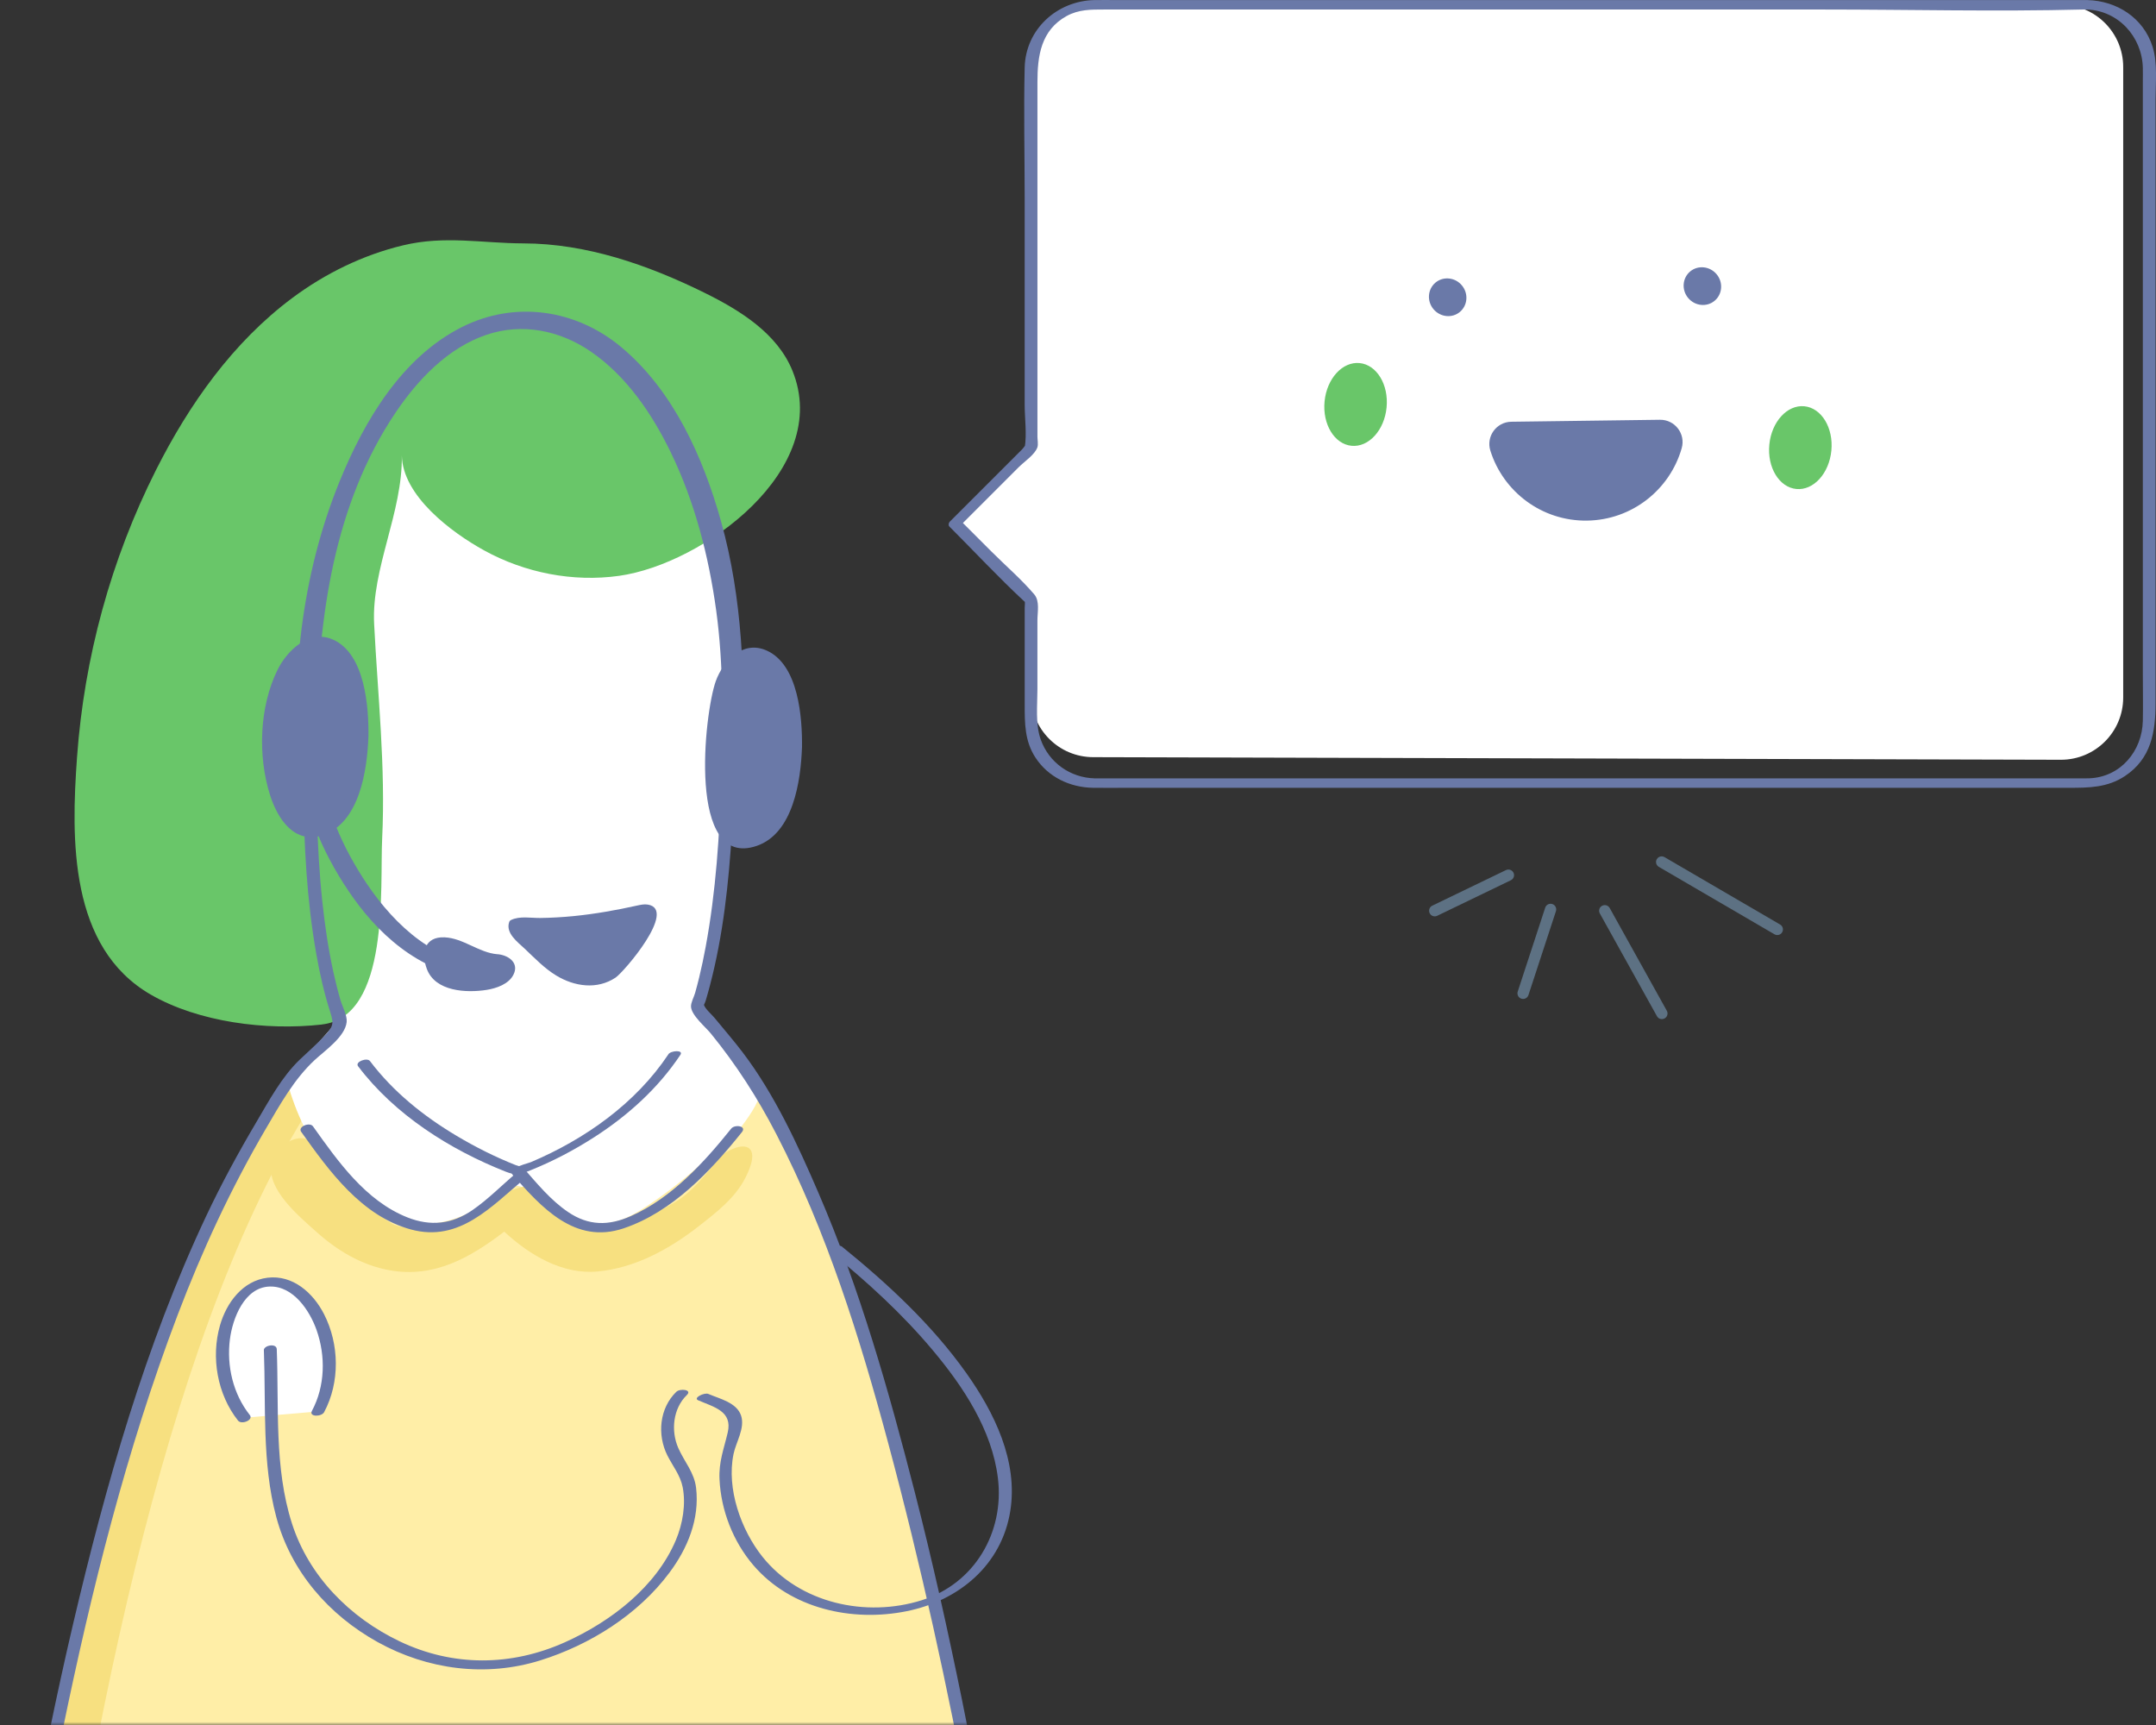 <svg width="350" height="280" viewBox="0 0 350 280" fill="none" xmlns="http://www.w3.org/2000/svg">
<rect x="0" y="0" width="350" height="280" fill="#333333" stroke="none"/>
<mask id="mask0_327_9304" style="mask-type:alpha" maskUnits="userSpaceOnUse" x="0" y="30" width="189" height="250">
<rect y="30" width="189" height="250" fill="#D9D9D9"/>
</mask>
<g mask="url(#mask0_327_9304)">
<path d="M161.587 310.067C161.095 307.375 160.599 304.675 160.112 301.954C156.709 282.885 152.93 263.868 148.13 245.097C140.154 213.908 119.063 129.774 69.353 154.718C40.2 169.344 21.308 221.499 9.08 281.06C12.013 288.069 20.488 292.158 26.963 295.057C51.397 305.987 78.178 311.551 104.92 311.749C109.656 311.784 161.263 308.307 161.583 310.067H161.587Z" fill="#F7E080"/>
<path d="M160.928 310.148C160.324 306.706 159.703 303.247 159.099 299.758C155.89 281.194 152.327 262.677 147.798 244.402C140.272 214.041 118.783 132.608 73.387 156.43C44.562 171.56 26.252 226.64 14.723 288.134C25.281 296.665 40.818 300.702 53.649 304.265C70.648 308.988 88.211 311.442 105.818 312.292C110.373 312.512 161.148 311.373 160.932 310.148H160.928Z" fill="#FFEEA7"/>
<path d="M94.254 198.167C95.911 198.611 97.636 198.749 99.314 198.421C101.47 197.999 103.403 196.847 105.232 195.631C108.384 193.535 111.369 191.188 114.156 188.626C115.169 187.69 116.299 186.922 117.416 186.124C118.434 185.4 119.228 184.369 119.987 183.368C121.29 181.643 123.088 179.258 123.545 177.101C123.748 176.139 122.786 175.216 122.221 174.474C121.436 173.444 120.595 172.456 119.832 171.408C117.347 168.005 114.643 164.748 111.611 161.819C99.689 150.312 84.381 147.18 69.359 154.72C60.564 159.132 53.365 166.517 47.715 174.461C46.861 175.665 46.744 176.148 47.184 177.494C47.598 178.753 48.056 179.995 48.586 181.212C49.617 183.588 50.902 185.9 52.636 187.841C55.56 191.115 59.02 194.013 62.591 196.549C63.268 197.033 63.919 197.749 64.674 198.076C65.666 198.508 66.891 198.633 67.961 198.684C70.225 198.792 72.499 198.335 74.608 197.529C76.48 196.813 78.244 195.833 79.93 194.759C81.354 193.849 82.872 191.826 84.774 192.689C85.865 193.181 86.849 194.25 87.828 194.941C88.992 195.76 90.204 196.524 91.494 197.145C92.378 197.567 93.305 197.925 94.259 198.18L94.254 198.167Z" fill="white"/>
<path d="M50.403 114.636C50.856 80.104 66.427 52.314 85.18 52.56C103.934 52.806 118.767 80.997 118.314 115.529C118.306 116.327 118.25 120.308 118.233 121.718C117.982 140.865 116.175 154.184 113.208 163.427C107.1 182.436 84.081 190.1 84.081 190.1C84.081 190.1 60.72 181.974 54.936 164.838C51.77 155.456 50.049 141.52 50.321 120.825C50.338 119.458 50.39 115.477 50.403 114.636Z" fill="white"/>
<path d="M52.235 166.302C43.182 167.315 32.205 165.909 24.475 161.445C11.225 153.798 11.544 136.234 12.506 122.889C13.671 106.732 18.018 90.795 25.308 76.324C30.708 65.597 37.85 55.508 47.486 48.34C52.826 44.367 58.955 41.374 65.438 39.821C72.248 38.191 78.257 39.489 84.972 39.506C95.208 39.528 105.158 42.987 114.337 47.507C120.177 50.384 126.177 54.128 128.635 60.154C135.17 76.151 114.16 91.554 100.504 93.469C93.004 94.521 85.197 92.981 78.576 89.332C73.331 86.443 65.343 80.508 65.231 73.908C65.386 83.16 60.283 92.283 60.736 101.263C61.327 112.969 62.608 124.356 62.039 136.127C61.66 143.964 63.329 165.055 52.239 166.293L52.235 166.302Z" fill="#69C669"/>
<path d="M108.502 171.138C103.179 179.122 94.95 184.919 86.194 188.633C85.87 188.771 83.99 189.25 83.869 189.547C83.934 189.392 84.658 189.69 84.585 189.452C84.55 189.349 83.796 189.15 83.688 189.107C80.375 187.792 77.171 186.183 74.112 184.358C68.755 181.167 63.83 177.22 60.056 172.225C59.594 171.613 57.584 172.346 58.128 173.066C64.088 180.951 73.03 186.606 82.144 190.203C83.731 190.828 84.512 190.604 86.082 189.974C89.726 188.516 93.237 186.67 96.532 184.544C101.976 181.033 106.845 176.634 110.451 171.225C111.012 170.384 108.911 170.509 108.497 171.13L108.502 171.138Z" fill="#6A79A8"/>
<path d="M116.928 187.812C114.53 190.603 112.412 193.553 109.203 195.369C105.42 197.513 102.017 198.953 97.601 199.251C93.469 199.531 90.449 196.038 87.805 193.131C86.36 191.539 81.853 193.501 80.684 194.437C78.415 196.249 76.897 198.436 73.93 198.6C71.234 198.751 65.933 200.023 63.604 198.604C58.596 195.555 54.865 190.663 51.385 186.061C48.986 182.887 44.436 186.109 44.017 189.042C43.427 193.208 48.572 197.444 51.354 199.945C54.723 202.978 58.691 205.354 63.198 206.178C70.531 207.515 76.41 204.073 81.857 199.92C86.007 203.758 91.338 206.92 97.014 206.385C103.1 205.811 108.638 202.775 113.383 199.074C116.234 196.849 119.344 194.472 121.008 191.172C121.552 190.094 122.768 187.506 121.69 186.467C120.573 185.393 117.709 186.907 116.928 187.812Z" fill="#F7E080"/>
<path d="M48.902 183.725C53.465 190.13 58.723 197.411 66.733 199.572C74.617 201.699 79.78 195.802 85.271 191.239C85.53 191.023 85.788 190.67 85.543 190.337C85.374 190.109 85.202 189.88 85.034 189.656C84.395 189.958 83.761 190.256 83.123 190.557C87.889 195.996 93.332 202.052 101.251 199.378C109.157 196.708 115.356 190.105 120.441 183.764C121.26 182.746 119.281 182.479 118.707 183.19C114.251 188.742 109.041 194.452 102.416 197.394C98.797 199.003 95.536 198.977 92.228 196.738C89.429 194.845 87.242 192.179 85.034 189.656C84.456 188.996 82.489 189.703 83.123 190.557C83.291 190.786 83.464 191.015 83.632 191.239C83.722 190.937 83.813 190.639 83.903 190.337C81.497 192.339 79.301 194.621 76.722 196.406C73.388 198.718 69.886 199.102 66.103 197.592C59.348 194.897 54.876 188.535 50.808 182.824C50.282 182.086 48.289 182.876 48.898 183.725H48.902Z" fill="#6A79A8"/>
<path d="M134.743 203.17C140.725 208.018 146.457 213.246 151.413 219.159C156.373 225.077 161.04 232.09 161.998 239.932C163.072 248.739 158.211 257.047 149.623 259.751C140.591 262.593 129.843 260.269 123.791 252.712C120.293 248.343 117.921 241.648 119.077 236.024C119.474 234.087 120.962 231.836 120.315 229.809C119.629 227.652 116.787 227.04 114.992 226.263C114.35 225.987 112.456 226.91 113.34 227.294C115.928 228.411 118.943 229.054 118.137 232.522C117.516 235.179 116.67 237.279 116.804 240.096C117.037 245.159 119.008 250.227 122.316 254.083C128.368 261.136 138.314 263.314 147.165 261.532C155.64 259.829 162.615 254.058 164.012 245.237C165.289 237.167 161.42 229.291 156.874 222.882C151.305 215.032 144.124 208.381 136.675 202.342C136.088 201.868 134.147 202.687 134.743 203.17Z" fill="#6A79A8"/>
<path d="M82.657 149.673C82.053 151.48 84.037 152.917 85.159 153.973C86.806 155.526 88.337 157.152 90.291 158.343C93.246 160.141 96.929 160.68 99.931 158.683C101.26 157.799 110.003 147.633 105.168 146.831C104.572 146.732 103.968 146.87 103.378 146.999C100.074 147.736 96.567 148.358 93.134 148.698C91.326 148.875 89.51 148.983 87.695 149.005C86.176 149.022 84.399 148.655 82.98 149.324C82.812 149.401 82.709 149.522 82.657 149.673Z" fill="#6A79A8"/>
<path d="M51.627 229.105C53.016 226.664 53.706 223.36 53.357 219.814C52.675 212.879 48.289 207.629 43.553 208.095C38.817 208.561 35.534 214.561 36.212 221.496C36.552 224.964 37.82 228.009 39.593 230.131L51.623 229.105H51.627Z" fill="white"/>
<path d="M162.627 309.785C158.491 287.153 154.243 264.595 148.528 242.3C144.292 225.772 139.621 209.283 132.853 193.591C129.493 185.797 125.737 177.628 120.578 170.839C119.124 168.924 117.533 167.099 116.01 165.236C115.566 164.688 114.488 163.787 114.276 163.11C114.268 163.084 114.436 162.851 114.591 162.325C114.828 161.531 115.048 160.729 115.26 159.926C117.399 151.783 118.301 143.329 118.814 134.944C119.375 125.796 119.715 116.441 119.189 107.279C118.249 90.906 114.069 72.105 102.277 59.916C98.136 55.633 92.809 52.307 86.754 51.824C80.983 51.363 75.444 53.489 70.924 56.996C58.157 66.903 52.675 84.76 50.467 100.081C49.13 109.376 49.142 118.869 49.246 128.246C49.345 137.123 49.798 146.072 51.342 154.828C51.907 158.037 52.627 161.233 53.628 164.339C54.254 166.28 54.021 166.69 52.627 168.191C51.394 169.519 50.018 170.701 48.707 171.952C45.718 174.807 43.678 178.654 41.59 182.187C38.691 187.095 35.974 192.094 33.537 197.249C23.569 218.353 17.134 241.144 11.816 263.806C10.466 269.564 9.211 275.34 8.016 281.132C7.796 282.206 9.931 281.978 10.134 280.998C14.835 258.147 20.52 235.347 28.814 213.505C32.808 202.99 37.51 192.841 43.203 183.136C45.498 179.224 47.736 175.178 51.083 172.064C52.684 170.576 56.039 168.277 56.276 165.892C56.384 164.835 55.573 163.373 55.28 162.359C54.831 160.824 54.443 159.271 54.103 157.71C53.296 154.013 52.744 150.256 52.343 146.495C51.329 137.032 51.286 127.517 51.411 118.011C51.644 100.443 54.176 81.814 64.252 66.921C67.862 61.581 72.71 56.47 78.96 54.348C84.752 52.376 90.847 53.619 95.837 57.017C101.686 61.003 105.848 67.153 108.898 73.442C112.784 81.46 115.048 90.255 116.26 99.058C117.503 108.095 117.33 117.221 117.08 126.318C116.83 135.479 116.226 144.692 114.552 153.715C114.242 155.38 113.897 157.041 113.496 158.684C113.293 159.521 113.073 160.354 112.84 161.182C112.659 161.82 112.146 162.747 112.176 163.394C112.236 164.809 114.539 166.703 115.393 167.755C119.551 172.858 122.993 178.223 126.026 184.089C134.203 199.893 139.578 217.077 144.18 234.213C149.476 253.937 153.846 273.873 157.564 293.951C158.573 299.416 159.544 304.885 160.54 310.35C160.725 311.368 162.813 310.833 162.623 309.794L162.627 309.785Z" fill="#6A79A8"/>
<path d="M52.62 229.216C55.208 224.377 55.092 218.183 52.607 213.318C50.843 209.863 47.539 206.895 43.42 207.4C39.383 207.892 36.76 211.472 35.712 215.138C34.224 220.327 35.277 226.352 38.645 230.592C39.21 231.304 41.199 230.497 40.556 229.691C37.839 226.27 36.773 221.716 37.321 217.407C37.752 213.999 39.68 208.935 43.795 208.828C47.604 208.728 50.265 212.705 51.386 215.875C52.892 220.124 52.78 225.007 50.64 229.009C50.101 230.018 52.206 229.997 52.624 229.216H52.62Z" fill="#6A79A8"/>
<path d="M42.837 219.182C43.182 228.141 42.505 237.466 44.843 246.213C47.206 255.068 53.357 262.133 61.315 266.546C69.402 271.027 78.865 272.274 87.72 269.509C95.773 266.994 103.602 262.086 108.678 255.267C111.642 251.29 113.582 246.571 113.004 241.529C112.715 239.01 111.111 237.298 110.119 235.059C108.877 232.251 109.248 228.615 111.508 226.433C112.418 225.553 110.395 225.337 109.791 225.919C107.039 228.581 106.66 232.898 108.338 236.241C109.205 237.966 110.447 239.463 110.826 241.404C111.37 244.186 110.818 247.378 109.731 249.961C106.509 257.613 99.094 263.255 91.715 266.567C82.989 270.484 73.534 270.566 64.839 266.403C56.799 262.552 50.135 255.853 47.392 247.278C44.493 238.221 45.291 228.365 44.929 218.992C44.89 217.979 42.798 218.358 42.828 219.191L42.837 219.182Z" fill="#6A79A8"/>
<path d="M51.636 126.069C50.433 111.439 51.675 96.507 56.497 82.579C59.767 73.138 64.71 62.911 72.931 56.816C80.543 51.17 89.925 51.498 97.361 57.183C105.5 63.403 110.261 73.53 113.225 83.075C117.296 96.205 117.792 109.623 117.443 123.253C117.404 124.749 120.561 124.206 120.592 122.951C120.924 110.007 120.566 97.244 117.068 84.68C114.169 74.272 109.321 63.411 100.85 56.342C93.505 50.209 83.606 48.738 74.949 53.107C65.223 58.02 59.167 68.272 55.177 78.02C48.846 93.487 47.146 110.339 48.514 126.91C48.617 128.166 51.753 127.454 51.636 126.074V126.069Z" fill="#6A79A8"/>
<path d="M79.513 156.808C70.921 156.48 64.184 150.317 59.599 143.524C55.7 137.744 52.388 130.558 52.056 123.489C51.995 122.251 48.864 122.941 48.933 124.325C49.286 131.887 53.013 139.616 57.318 145.693C62.273 152.689 69.494 158.534 78.379 158.879C79.759 158.93 81.627 156.895 79.518 156.813L79.513 156.808Z" fill="#6A79A8"/>
<path d="M80.333 155.466C76.809 155.323 68.192 148.758 70.154 156.414C71.094 160.072 73.967 160.072 77.564 160.214C79.221 160.283 81.537 159.839 82.386 158.204C83.167 156.712 81.808 155.526 80.333 155.466Z" fill="#6A79A8"/>
<path d="M80.744 154.889C77.746 154.648 75.218 152.28 72.169 152.146C68.96 152.008 68.309 154.609 69.288 157.266C70.642 160.945 75.701 161.204 79.027 160.673C80.588 160.423 82.59 159.741 83.353 158.21C84.276 156.36 82.693 155.139 80.972 154.906C80.334 154.82 78.531 155.855 79.691 156.011C81.188 156.213 82.296 157.555 80.886 158.883C80.127 159.595 78.936 159.621 77.975 159.634C76.625 159.651 74.973 159.616 73.696 159.129C72.316 158.603 71.587 157.533 71.198 156.127C71.017 155.463 70.552 153.914 71.125 153.345C71.242 153.233 71.16 153.263 71.72 153.349C72.109 153.41 72.51 153.548 72.881 153.668C73.769 153.957 74.627 154.337 75.49 154.691C76.927 155.277 78.363 155.903 79.924 156.028C80.701 156.092 82.141 154.993 80.744 154.88V154.889Z" fill="#6A79A8"/>
<path d="M58.763 119.852C58.982 111.105 55.782 103.93 51.617 103.826C47.452 103.722 43.899 110.728 43.681 119.475C43.462 128.222 46.662 135.397 50.827 135.501C54.992 135.605 58.545 128.598 58.763 119.852Z" fill="#6A79A8"/>
<path d="M57.725 120.135C57.596 123.638 57.061 127.187 55.62 130.409C54.693 132.484 52.786 136.081 50.047 134.666C45.221 132.173 44.613 123.845 44.729 119.199C44.816 115.8 45.372 112.333 46.718 109.193C47.567 107.213 49.418 103.456 52.07 104.504C54.236 105.362 55.482 107.916 56.233 109.952C57.436 113.2 57.777 116.698 57.729 120.139C57.729 120.441 59.804 120.17 59.813 119.583C59.877 114.813 59.282 106.113 54.033 103.805C50.173 102.11 46.575 105.617 45.027 108.783C42.085 114.795 41.835 122.771 43.849 129.089C45.096 132.997 47.839 137.108 52.45 135.538C58.415 133.506 59.614 124.91 59.808 119.579C59.817 119.29 57.747 119.54 57.725 120.135Z" fill="#6A79A8"/>
<path d="M129.151 121.627C128.931 130.374 125.377 137.379 121.215 137.275C117.048 137.172 115.358 130.033 115.577 121.286C115.797 112.539 117.842 105.495 122.008 105.599C126.175 105.702 129.371 112.879 129.151 121.622V121.627Z" fill="#6A79A8"/>
<path d="M128.108 121.9C127.978 125.402 127.443 128.952 126.003 132.174C125.136 134.111 123.139 137.941 120.516 136.431C118.58 135.318 117.812 132.627 117.359 130.608C116.656 127.473 116.54 124.203 116.617 121.003C116.678 118.553 117.407 104.272 122.449 106.269C124.614 107.127 125.86 109.681 126.615 111.716C127.819 114.964 128.159 118.462 128.112 121.904C128.112 122.202 130.187 121.93 130.195 121.348C130.26 116.582 129.669 107.878 124.416 105.574C120.568 103.884 117.381 107.274 116.195 110.573C114.344 115.732 111.493 141.163 122.833 137.307C128.798 135.275 129.997 126.688 130.191 121.352C130.2 121.072 128.129 121.318 128.108 121.909V121.9Z" fill="#6A79A8"/>
</g>
<path d="M334.569 0.777H177.483C171.903 0.777 167.376 5.3 167.376 10.884V72.658L155.033 85.001L167.376 97.344V112.795C167.376 118.375 171.899 122.902 177.483 122.902L334.569 123.323C340.148 123.323 344.675 118.8 344.675 113.216V10.884C344.675 5.304 340.153 0.777 334.569 0.777Z" fill="white"/>
<path d="M338.863 0.011H181.285C180.076 0.011 178.868 -0.014 177.659 0.011C171.578 0.142 166.491 4.766 166.344 10.956C166.175 18.01 166.344 25.085 166.344 32.138V65.676C166.344 67.9 166.718 70.494 166.344 72.696C166.445 72.103 166.344 72.515 165.906 72.957C165.131 73.732 164.356 74.507 163.581 75.282C161.513 77.35 159.446 79.417 157.382 81.481C156.317 82.546 155.247 83.616 154.182 84.681C154.009 84.854 153.912 85.254 154.11 85.452C158.144 89.486 162.057 93.689 166.23 97.572C166.613 97.93 166.331 97.428 166.348 97.513C166.424 97.862 166.348 98.321 166.348 98.679V114.379C166.348 117.402 166.344 120.27 168.07 122.936C170.146 126.145 173.709 127.825 177.465 127.875C179.352 127.901 181.239 127.875 183.121 127.875H335.894C339.095 127.875 342.106 127.854 344.948 125.976C349.223 123.146 349.926 118.8 349.926 114.168V16.157C349.926 13.424 350.28 10.211 349.442 7.575C347.959 2.892 343.651 0.142 338.872 0.011C337.692 -0.022 337.33 1.506 338.703 1.544C343.862 1.687 347.744 5.957 347.862 11.019C347.879 11.777 347.862 12.535 347.862 13.293V109.367C347.862 111.907 347.913 114.454 347.862 116.994C347.761 121.917 344.241 126.145 339.158 126.334C338.707 126.351 338.252 126.343 337.798 126.343H179.642C179.002 126.343 178.358 126.359 177.714 126.343C173.755 126.246 170.273 123.786 168.946 120.03C168.062 117.529 168.411 114.505 168.411 111.894V100.739C168.411 99.328 168.828 97.563 167.885 96.46C165.788 94.009 163.248 91.823 160.97 89.545C159.302 87.878 157.635 86.21 155.967 84.542L155.896 85.313C159.071 82.138 162.246 78.963 165.421 75.787C166.259 74.949 168.036 73.77 168.415 72.583C168.563 72.115 168.415 71.349 168.415 70.869V13.352C168.415 9.116 168.963 4.913 173.157 2.601C175.107 1.527 177.112 1.544 179.221 1.544H296.01C310.016 1.544 324.073 1.902 338.076 1.544C338.286 1.54 338.497 1.544 338.707 1.544C339.886 1.544 340.253 0.011 338.876 0.011H338.863Z" fill="#6A79A8"/>
<path d="M234.81 51.298C234.018 51.222 233.248 50.835 232.692 50.165C231.605 48.847 231.765 46.919 233.046 45.861C233.669 45.348 234.465 45.116 235.277 45.213C236.082 45.306 236.815 45.71 237.332 46.342C238.419 47.66 238.259 49.588 236.979 50.645C236.351 51.163 235.568 51.374 234.806 51.298H234.81Z" fill="#6A79A8"/>
<path d="M276.158 49.487C275.366 49.412 274.595 49.024 274.039 48.355C272.953 47.037 273.113 45.108 274.393 44.051C275.673 42.998 277.598 43.213 278.684 44.531C279.207 45.163 279.459 45.959 279.396 46.767C279.333 47.588 278.954 48.321 278.331 48.835C277.703 49.353 276.92 49.563 276.158 49.487Z" fill="#6A79A8"/>
<path d="M245.338 68.457C242.925 68.491 241.22 70.841 241.94 73.144C244.024 79.806 250.286 84.603 257.627 84.506C264.962 84.409 271.094 79.457 273.006 72.744C273.667 70.415 271.898 68.108 269.477 68.137L245.343 68.457H245.338Z" fill="#6A79A8"/>
<path d="M225.095 66.135C225.454 62.426 223.492 59.202 220.711 58.932C217.931 58.663 215.386 61.452 215.027 65.16C214.668 68.869 216.631 72.093 219.411 72.362C222.191 72.632 224.736 69.843 225.095 66.135Z" fill="#69C669"/>
<path d="M297.297 73.145C296.94 76.855 294.392 79.643 291.612 79.373C288.833 79.104 286.866 75.878 287.229 72.172C287.586 68.462 290.134 65.674 292.914 65.944C295.693 66.213 297.66 69.439 297.297 73.145Z" fill="#69C669"/>
<path d="M269.753 139.004C269.909 139.004 270.069 139.045 270.213 139.127L288.984 150.072C289.42 150.326 289.567 150.886 289.313 151.323C289.059 151.759 288.499 151.908 288.062 151.652L269.291 140.707C268.855 140.453 268.708 139.893 268.962 139.456C269.131 139.166 269.438 139.001 269.753 139.001L269.753 139.004Z" fill="#5D7183"/>
<path d="M260.512 146.913C260.835 146.913 261.146 147.082 261.313 147.384L270.586 164.063C270.831 164.504 270.673 165.062 270.232 165.307C269.79 165.551 269.233 165.394 268.988 164.952L259.714 148.273C259.47 147.832 259.627 147.274 260.069 147.03C260.21 146.952 260.361 146.915 260.512 146.915L260.512 146.913Z" fill="#5D7183"/>
<path d="M251.717 146.698C251.811 146.698 251.907 146.712 252.003 146.744C252.483 146.901 252.743 147.418 252.588 147.898L248.125 161.518C247.967 161.998 247.45 162.259 246.97 162.103C246.49 161.946 246.229 161.429 246.385 160.949L250.848 147.329C250.974 146.943 251.333 146.698 251.717 146.698Z" fill="#5D7183"/>
<path d="M244.873 141.14C245.213 141.14 245.54 141.33 245.698 141.657C245.918 142.112 245.726 142.658 245.273 142.878L233.311 148.651C232.856 148.87 232.309 148.681 232.09 148.226C231.87 147.771 232.062 147.224 232.515 147.005L244.477 141.232C244.605 141.17 244.74 141.14 244.875 141.14L244.873 141.14Z" fill="#5D7183"/>
</svg>
